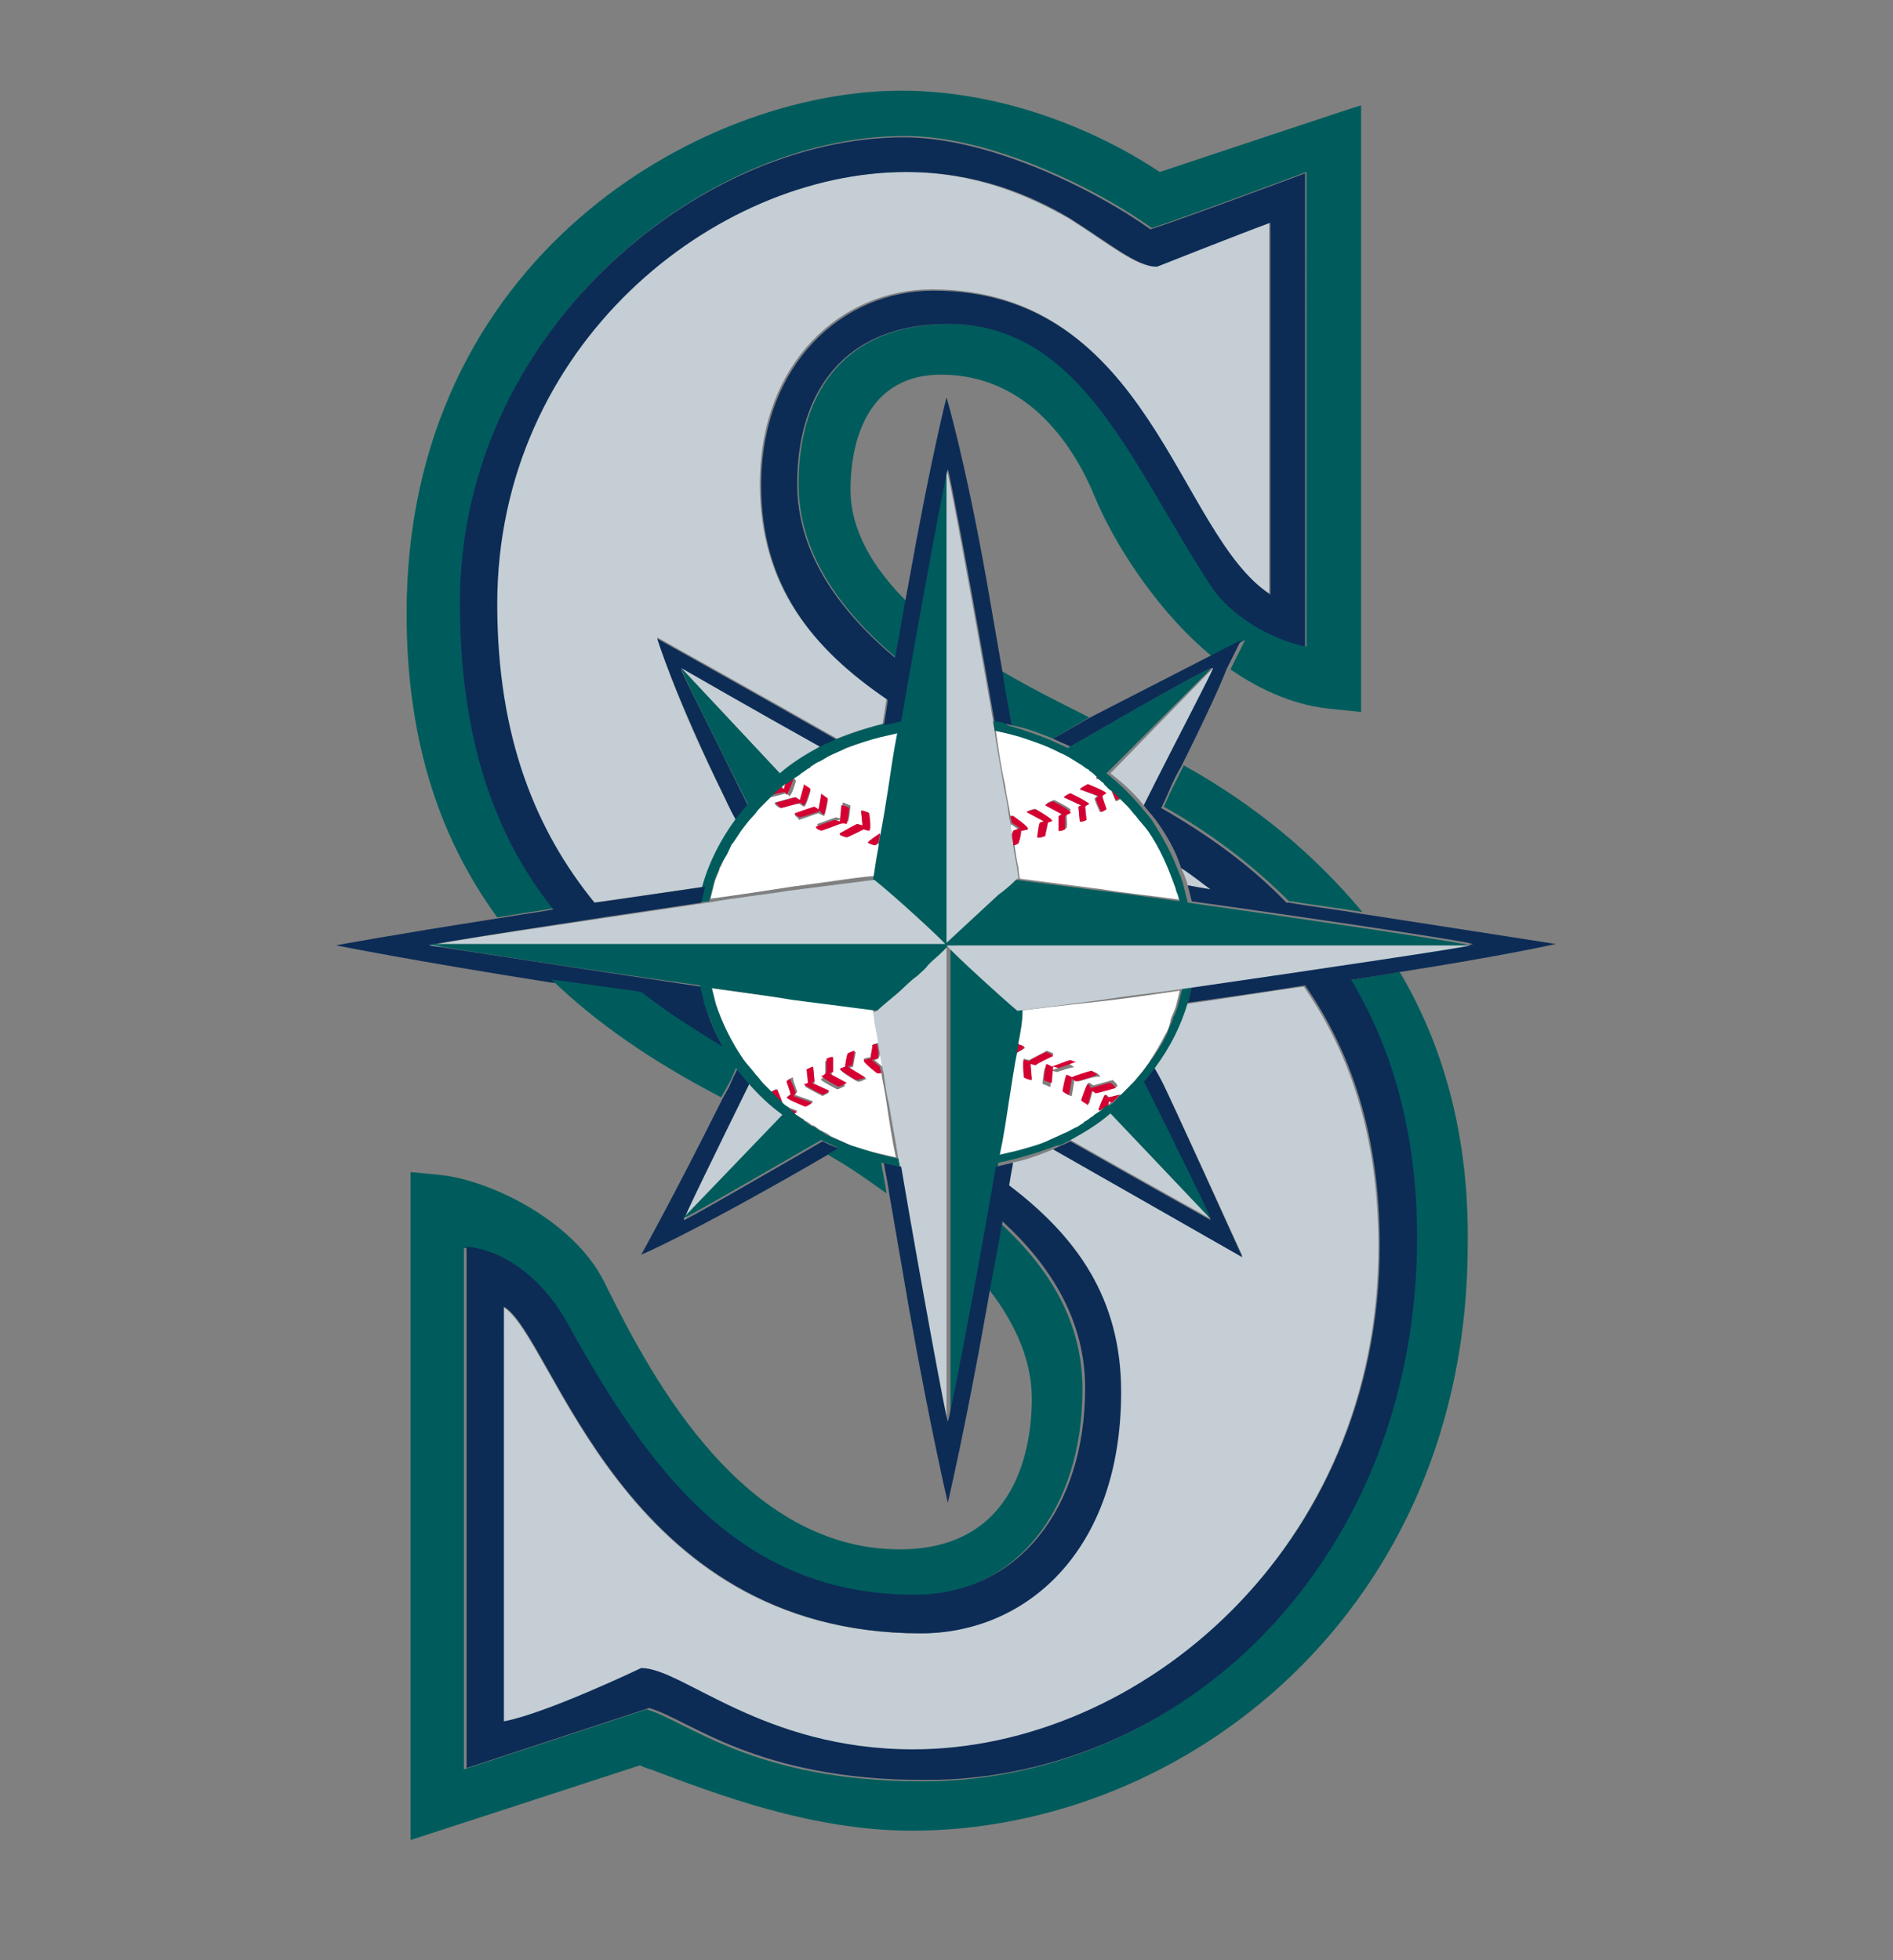 <?xml version="1.0" encoding="utf-8"?>
<!-- Generator: Adobe Illustrator 23.0.2, SVG Export Plug-In . SVG Version: 6.00 Build 0)  -->
<svg version="1.1" id="Layer_1" xmlns="http://www.w3.org/2000/svg" xmlns:xlink="http://www.w3.org/1999/xlink" x="0px" y="0px"
	 viewBox="0 0 142 147" style="enable-background:new 0 0 142 147;" xml:space="preserve">
<rect x="0" y="0" width="142" height="147" fill="#808080" stroke="none"/>
<style type="text/css">
	.st0{fill:#005C5C;}
	.st1{fill:#C4CED4;}
	.st2{fill:#FFFFFF;}
	.st3{fill:#D50032;}
	.st4{fill:#0C2C56;}
</style>
<title>Seattle Mariners Cap Logo on Light</title>
<path class="st0" d="M75.9,54.4C77,54.6,78,55,79,55.4l2.7-1.6c-2.2-1.1-4.4-2.2-6.6-3.5L75.9,54.4L75.9,54.4z M63.7,85.8L63.7,85.8
	L63.7,85.8L63.7,85.8z M62.3,85.2L62.3,85.2C62.3,85.2,62.3,85.2,62.3,85.2L62.3,85.2z"/>
<path class="st0" d="M105,72.9c-1.2,0.2-2.4,0.4-3.7,0.6l-0.2,0c3.1,5.1,5,11.5,5,19.4c0,23.8-17.1,40.7-36.9,40.7
	c-12.7,0-17.6-4.5-20.7-5.4l-13.7,4.5V93.6c3.3,0.3,6.1,3,7.6,5.8c6.1,11,13,20.3,26,20.3c7.7,0,12.8-6.4,12.8-15.5
	c0-5.1-2.5-9.1-6.2-12.5c0,0.2-0.1,0.4-0.1,0.6c-0.3,1.6-0.6,3.2-0.8,4.3c2.2,2.8,3.3,5.6,3.3,8.3c0,3.4-1,11.3-9.9,11.3
	c-12.3,0-19.2-14.1-22.2-20.1c-2.3-4.6-8.7-7.7-12.5-8l-2-0.2V138c0,0,16-5.2,17.2-5.6c0.4,0.2,0.8,0.3,0.8,0.3
	c4.8,1.8,12,4.6,19.6,4.6c20.5,0,41.7-16.5,41.7-44C110.2,85.7,108.5,78.8,105,72.9L105,72.9z M88.8,57.4c-0.3,0.6-0.6,1.2-0.9,1.8
	c0,0-0.2,0.4-0.5,1.1c0,0.1-0.1,0.1-0.1,0.2c3.4,1.9,6.6,4.3,9.4,7.1c0.1,0,0.1,0,0.2,0c1.7,0.3,3.5,0.5,5.3,0.8
	C98.6,64.1,94.2,60.4,88.8,57.4L88.8,57.4z M87,12.9c-4.5-3-11.6-6.1-19.4-6.1C52.6,6.8,30.5,19.3,30.5,46c0,9,2.2,16.5,6.8,22.8
	c1.2-0.2,2.5-0.4,3.8-0.6l0.5-0.1c-4.3-5.4-7-12.6-7-23c0-20,17.7-34.9,33.3-34.9c6.4,0,14.3,3.9,18.5,6.9
	c2.5-0.8,11.6-4.2,11.6-4.2v35.6c-2.7-0.6-5.7-2.4-7.1-4.6c-6-9.2-9.7-19.6-19.7-19.6c-7.7,0-11.3,5-11.3,12c0,4.9,2.8,9.2,7.3,13
	c0-0.1,0-0.2,0.1-0.3c0.3-1.5,0.5-2.9,0.7-3.9c-2.5-2.5-4.2-5.3-4.2-8.4c0-2.6,0.7-8.6,6.8-8.6c6.7,0,10.1,5.7,11.5,9.1
	c1.3,3.2,4.5,8.5,8.9,12.1l2.4-1.3l-1.1,2.2c0,0,0,0,0,0c2.3,1.6,5,2.8,7.9,3l1.9,0.2V7.9C102,7.9,88.5,12.4,87,12.9L87,12.9z"/>
<path class="st1" d="M62.2,56.4L62.2,56.4L62.2,56.4 M78.3,85.8L78.3,85.8L78.3,85.8 M84,104.4c0,12-7.3,18.1-15,18.1
	c-22.5,0-27.5-22.4-31.3-24.5v31.2c3.2-0.6,10.3-4,10.3-4c3.1,0,9.1,6.1,20.4,6.1c17,0,35-15.1,35-37.8c0-8.4-2.2-14.6-5.6-19.5
	c-2.4,0.3-5.9,0.9-8.8,1.3c-0.5,1.7-1.3,3.3-2.4,4.8c0.3,0.6,0.5,0.9,0.5,0.9c0.5,0.9,6.1,13.2,6.1,13.2S83.9,89,79,86.2
	c-1,0.4-2,0.8-3.1,1c-0.1,0.5-0.2,1.1-0.3,1.7C80.6,92.7,84,97.3,84,104.4L84,104.4z M85.5,80.5L85.5,80.5 M52.8,75.2
	c0,0-0.1,0-0.2,0c0.1,0,0.1,0.1,0.2,0.1C52.8,75.3,52.8,75.3,52.8,75.2L52.8,75.2z M54.4,59.9c-3.9-7.8-5.1-12.1-5.1-12.1
	s8.6,4.8,13.5,7.6c1.1-0.5,2.2-0.8,3.4-1.1c0.1-0.6,0.2-1.2,0.3-1.9c-5.6-3.8-9.5-8.5-9.5-16.1c0-9.1,6.1-14.6,12.9-14.6
	c16.3,0,18.2,18.2,25.3,22.8V16.7c-2.7,1-8.5,3.3-8.5,3.3c-1.5,0-3.5-1.7-6.5-3.6c-3-1.7-7-3.5-12.3-3.5
	c-14.4,0-30.7,13.1-30.7,32.4c0,10,2.9,17,7.3,22.4c2.2-0.3,5.5-0.8,8.3-1.2c0.5-1.8,1.4-3.5,2.5-5C54.8,60.6,54.4,59.9,54.4,59.9
	L54.4,59.9z M76,86.5L76,86.5L76,86.5 M89.1,66.4c0.6,0.1,1.1,0.2,1.7,0.3c-0.7-0.6-1.5-1.1-2.2-1.6C88.8,65.5,89,66,89.1,66.4
	L89.1,66.4z M53.5,66.4L53.5,66.4L53.5,66.4"/>
<path class="st1" d="M59,58.5c-0.3,0.2-0.5,0.4-0.7,0.6C58.5,58.9,58.7,58.7,59,58.5C59,58.4,59,58.5,59,58.5z"/>
<path class="st2" d="M66,63.2c-0.2,0.1-0.3,0.2-0.3,0.2c0,0-0.4-0.1-0.5-0.2h0h0c0,0,0,0,0-0.1c0,0,0.6-0.4,1-0.6
	c0.2-1,0.4-2.2,0.6-3.5c0.2-1.3,0.5-2.8,0.7-4.3c-0.5,0.1-0.9,0.2-1.3,0.3c-0.9,0.2-1.7,0.5-2.5,0.8c-0.5,0.2-0.9,0.4-1.3,0.6h0
	c-0.2,0.1-0.5,0.3-0.7,0.4l0,0c-0.2,0.1-0.4,0.3-0.7,0.4c0,0-0.1,0-0.1,0.1c-0.2,0.1-0.4,0.3-0.6,0.4c0,0-0.1,0.1-0.1,0.1
	c-0.2,0.2-0.4,0.3-0.7,0.5c0.1,0.1,0.2,0.2,0.2,0.3c0,0-0.3,1.1-0.5,1.1c0,0-0.1-0.1-0.2-0.2c-0.1,0-1,0.3-1.3,0.3
	c-0.2,0.2-0.4,0.4-0.6,0.6c0,0,0,0,0,0c-0.2,0.2-0.4,0.4-0.5,0.6c-0.3,0.4-0.6,0.7-0.9,1.1c-0.2,0.3-0.4,0.6-0.6,0.9
	c0,0-0.1,0.1-0.1,0.1c-0.2,0.3-0.4,0.6-0.5,1c0,0,0,0,0,0c-0.2,0.3-0.3,0.7-0.5,1c0,0,0,0,0,0c-0.1,0.4-0.3,0.7-0.4,1.1v0
	c-0.1,0.4-0.2,0.8-0.3,1.2c2.2-0.3,4.2-0.6,6.1-0.9c3.1-0.4,5.5-0.8,6.3-0.8c0-0.1,0-0.2,0-0.4C65.7,65,65.8,64.2,66,63.2L66,63.2z
	 M58.5,60.6c0,0-0.4-0.2-0.4-0.4c0,0,1.4-0.4,1.5-0.4L60,60l0.3-1l0-0.1l0.1,0.1c0,0,0.4,0.2,0.4,0.3c0,0-0.3,1.2-0.5,1.2
	c0,0-0.2-0.1-0.3-0.2C59.9,60.2,58.6,60.6,58.5,60.6L58.5,60.6z M59.6,61.1c0,0,1.4-0.5,1.5-0.5l0.3,0.2l0.2-1.1l0-0.1l0.1,0.1
	c0,0,0.4,0.2,0.4,0.3c0,0-0.2,1.2-0.3,1.2c0,0-0.2-0.1-0.4-0.2c-0.1,0-1.4,0.5-1.5,0.5C60,61.4,59.6,61.2,59.6,61.1L59.6,61.1z
	 M61.3,61.8c0,0,1.4-0.5,1.4-0.5l0.4,0.1l0.1-1.1l0-0.1l0.1,0c0,0,0.4,0.2,0.5,0.2c0,0-0.1,1.2-0.2,1.2c0,0-0.2-0.1-0.4-0.2
	c0,0-1.4,0.5-1.4,0.5C61.7,62.1,61.3,62,61.3,61.8L61.3,61.8z M63.5,62.8c0,0-0.3-0.1-0.5-0.2h0c0,0,0,0,0-0.1c0,0,1.2-0.6,1.3-0.7
	l0.4,0.1l-0.1-1l0-0.1l0.1,0c0,0,0.5,0.1,0.5,0.2c0,0,0.1,1.2,0,1.2c0,0-0.3-0.1-0.4-0.1C64.8,62.2,63.6,62.8,63.5,62.8L63.5,62.8z"
	/>
<path class="st2" d="M58.8,59.2l0.2-0.8c-0.3,0.2-0.5,0.4-0.8,0.7c0.2-0.1,0.3-0.1,0.4-0.1L58.8,59.2L58.8,59.2z M53.2,74.1
	c0.1,0.4,0.2,0.8,0.3,1.2c0.5,1.5,1.2,2.9,2.1,4.2c0.3,0.4,0.6,0.8,0.9,1.1c0.2,0.2,0.4,0.5,0.6,0.7c0,0,0,0.1,0.1,0.1
	c0.2,0.2,0.5,0.5,0.7,0.7c0-0.1-0.1-0.2-0.1-0.2c0,0,0.3-0.2,0.4-0.2c0,0,0.4,0.9,0.4,1l0,0c0.1,0.1,0.3,0.2,0.4,0.3l0.8,0.3
	l-0.1,0.1c0,0,0,0-0.1,0.1c0.2,0.2,0.4,0.3,0.6,0.4c0,0,0.1,0,0.1,0.1c0.2,0.1,0.4,0.2,0.6,0.4l0.1,0c0.2,0.1,0.4,0.3,0.6,0.4
	c0,0,0,0,0,0c0.2,0.1,0.5,0.2,0.7,0.4c0,0,0,0,0,0c0.4,0.2,0.9,0.4,1.3,0.6l0,0c0.7,0.3,1.5,0.5,2.3,0.7c0.4,0.1,0.9,0.2,1.3,0.3
	c-0.3-1.4-0.5-2.8-0.7-4.1c-0.1-0.8-0.3-1.6-0.4-2.3c-0.1,0-0.2,0-0.3,0c0,0-0.8-0.6-1-0.9l0,0l0,0c0,0,0-0.1,0-0.1
	c0,0,0.3-0.1,0.5-0.1c0-0.2,0.2-1,0.2-1c0,0,0.2,0,0.4-0.1c-0.1-0.7-0.2-1.3-0.3-1.7l0,0c0,0,0,0,0,0c0-0.3-0.1-0.6-0.1-0.8
	c-0.8-0.1-3.1-0.4-6.2-0.8C57.5,74.7,55.4,74.4,53.2,74.1L53.2,74.1z M59.8,81.9l-0.2,0.2l1.4,0.5l-0.1,0.1c0,0-0.3,0.2-0.4,0.2
	c0,0-1.1-0.4-1.3-0.6h0c0,0-0.1,0-0.1-0.1c0,0,0.2-0.1,0.3-0.2c-0.1-0.2-0.4-0.9-0.3-1c0,0,0.3-0.2,0.4-0.2
	C59.4,80.9,59.8,81.8,59.8,81.9L59.8,81.9z M63.4,80c0-0.2,0.2-1,0.2-1c0,0,0.4-0.2,0.6-0.1c0,0-0.2,1-0.2,1.1l-0.3,0.1l1.3,0.8
	l-0.2,0.1c0,0-0.4,0.2-0.5,0.1c0,0-0.9-0.5-1.2-0.8l0,0h0c0,0,0-0.1,0-0.1C63,80.1,63.2,80.1,63.4,80L63.4,80z M61.9,79.6
	c0,0,0.4-0.2,0.5-0.1c0,0,0,1,0,1.1l-0.3,0.1l1.3,0.7l-0.1,0.1c0,0-0.4,0.2-0.5,0.2c0,0-1-0.5-1.2-0.7l0,0l0,0c0,0,0-0.1,0-0.1
	c0,0,0.2-0.1,0.3-0.1C61.9,80.4,61.9,79.7,61.9,79.6L61.9,79.6z M61,80.1c0,0,0.1,1,0.1,1.1l-0.2,0.1l1.3,0.6L62.1,82
	c0,0-0.4,0.2-0.4,0.2c0,0-1-0.5-1.3-0.7l0,0h0c0,0,0,0,0-0.1c0,0,0.2-0.1,0.3-0.1c0-0.2-0.1-0.9-0.1-1C60.5,80.2,60.9,80,61,80.1
	L61,80.1z"/>
<path class="st2" d="M65.6,79.5l0.6,0.5L66,79c0,0.2-0.1,0.4-0.1,0.4L65.6,79.5L65.6,79.5z M76.5,75.8c0,0.1,0,0.3-0.1,0.4
	c-0.1,0.5-0.2,1.3-0.3,2.2c0.1-0.1,0.2-0.1,0.2-0.1c0,0,0.4,0.1,0.5,0.2l0,0c0,0,0,0,0.1,0.1c0,0-0.5,0.3-0.9,0.5
	c-0.2,1-0.4,2.3-0.6,3.6c-0.2,1.3-0.5,2.6-0.7,4.1h0c0.5-0.1,0.9-0.2,1.3-0.3h0c0.8-0.2,1.5-0.5,2.2-0.7h0c0.5-0.2,0.9-0.4,1.4-0.6
	c0.3-0.1,0.5-0.3,0.8-0.4c0,0,0,0,0,0c0.2-0.1,0.4-0.3,0.7-0.4l0.1-0.1c0.2-0.1,0.4-0.3,0.6-0.4c0,0,0.1-0.1,0.1-0.1
	c0.2-0.2,0.4-0.3,0.7-0.5c0,0-0.1-0.1-0.1-0.1c0,0,0.3-1.1,0.5-1.1c0,0,0.1,0.1,0.2,0.2c0.1,0,0.6-0.2,0.9-0.2
	c0.2-0.2,0.5-0.5,0.7-0.7c0,0,0-0.1,0.1-0.1c0.2-0.2,0.4-0.5,0.6-0.7h0c0.3-0.4,0.6-0.7,0.8-1.1c0.4-0.6,0.8-1.3,1.1-1.9
	c0,0,0,0,0,0c0.2-0.3,0.3-0.6,0.4-1c0,0,0-0.1,0-0.1c0.1-0.3,0.3-0.7,0.4-1c0.1-0.4,0.2-0.8,0.3-1.2c-2.1,0.3-4.1,0.6-5.9,0.8
	C79.7,75.4,77.3,75.7,76.5,75.8L76.5,75.8z M77.4,80.9l-0.1,0c0,0-0.5-0.1-0.5-0.2c0,0-0.1-1.2,0-1.3c0,0,0.3,0.1,0.4,0.1
	c0,0,1.2-0.6,1.3-0.7c0,0,0.3,0.1,0.5,0.2h0h0c0,0,0,0,0,0.1c0,0-1.2,0.6-1.3,0.7l-0.4-0.1L77.4,80.9L77.4,80.9z M79.3,80.4
	l-0.4-0.1l-0.1,1.2l-0.1,0c0,0-0.4-0.2-0.5-0.2c0,0,0.1-1.2,0.2-1.2c0,0,0.2,0.1,0.4,0.2c0,0,1.4-0.5,1.4-0.5c0,0,0.4,0.2,0.4,0.3
	C80.7,79.9,79.3,80.4,79.3,80.4L79.3,80.4z M80.9,81.1L80.6,81l-0.2,1.2l-0.1,0c0,0-0.4-0.2-0.4-0.3c0,0,0.2-1.2,0.3-1.2
	c0,0,0.2,0.1,0.4,0.2c0.1,0,1.4-0.5,1.5-0.5c0,0,0.3,0.1,0.4,0.3h0h0c0,0,0,0.1,0,0.1C82.4,80.6,81,81.1,80.9,81.1L80.9,81.1z
	 M83.8,81.5c0,0-1.5,0.4-1.5,0.4L82,81.7l-0.3,1.1l-0.1-0.1c0,0-0.4-0.2-0.4-0.3c0,0,0.3-1.2,0.5-1.2c0,0,0.2,0.1,0.3,0.2
	c0.1,0,1.4-0.4,1.5-0.4C83.5,81.1,83.9,81.3,83.8,81.5L83.8,81.5z"/>
<path class="st2" d="M83.1,82.9c0.1-0.1,0.2-0.2,0.3-0.3l-0.2-0.1L83.1,82.9z M75.4,58.9c0.1,0.8,0.3,1.6,0.4,2.3c0.1,0,0.2,0,0.2,0
	c0,0,0.8,0.6,1.1,0.9l0,0l0,0c0,0,0,0.1,0,0.1c0,0-0.3,0.1-0.5,0.1c0,0.2-0.2,1-0.2,1c0,0-0.2,0-0.3,0.1c0.1,0.7,0.2,1.3,0.3,1.7
	c0,0.4,0.1,0.7,0.1,0.8c0.8,0.1,3.1,0.4,6.2,0.8c1.8,0.3,3.9,0.5,6,0.8c0-0.2-0.1-0.4-0.2-0.6c0-0.2-0.1-0.4-0.2-0.6
	c-0.5-1.5-1.1-2.9-2-4.1c-0.3-0.4-0.6-0.8-0.9-1.1c-0.2-0.3-0.4-0.5-0.6-0.7c0,0-0.1-0.1-0.1-0.1c-0.2-0.3-0.5-0.5-0.7-0.7
	c0,0.1,0.1,0.2,0.1,0.3c0,0-0.3,0.2-0.4,0.2c0,0-0.4-0.9-0.4-1l0.1-0.1l-0.3-0.3l-0.9-0.3l0.1-0.1c0,0,0.1-0.1,0.1-0.1
	c-0.2-0.2-0.4-0.3-0.6-0.4c0,0-0.1,0-0.1-0.1c-0.2-0.1-0.4-0.3-0.6-0.4c0,0,0,0,0,0c-0.4-0.3-0.9-0.5-1.4-0.8
	c-0.4-0.2-0.9-0.4-1.3-0.6c-0.8-0.3-1.6-0.6-2.4-0.8c-0.4-0.1-0.9-0.2-1.3-0.3C74.9,56.2,75.1,57.6,75.4,58.9L75.4,58.9z M78.6,61.7
	c0,0.1-0.2,1-0.2,1c0,0-0.5,0.2-0.6,0.1c0,0,0.2-1,0.2-1.1l0.3-0.1l-1.3-0.7l0.2-0.1c0,0,0.4-0.2,0.5-0.1c0,0,0.9,0.5,1.2,0.8l0,0
	l0,0c0,0,0,0.1,0,0.1C79,61.6,78.8,61.6,78.6,61.7L78.6,61.7z M80,62.1c0,0-0.4,0.2-0.5,0.1c0,0,0-1,0-1.1l0.3-0.1l-1.3-0.7l0.1-0.1
	c0,0,0.4-0.2,0.5-0.2c0,0,1,0.5,1.2,0.7l0,0l0,0c0,0,0,0.1,0,0.1c0,0-0.2,0.1-0.3,0.1C80,61.3,80.1,62,80,62.1L80,62.1z M81.5,61.5
	c0,0-0.4,0.2-0.5,0.1c0,0-0.1-1-0.1-1.1l0.2-0.1l-1.3-0.6l0.1-0.1c0,0,0.4-0.2,0.4-0.2c0,0,1,0.5,1.3,0.7h0l0,0c0,0,0.1,0,0.1,0.1
	c0,0-0.2,0.1-0.3,0.1C81.4,60.6,81.5,61.4,81.5,61.5L81.5,61.5z M82.8,59.4L82.8,59.4C82.9,59.4,82.9,59.4,82.8,59.4
	c0.1,0-0.1,0.2-0.2,0.3c0.1,0.2,0.4,0.9,0.3,1c0,0-0.3,0.2-0.4,0.2c0,0-0.4-0.9-0.4-1l0.2-0.2L81,59.2l0.1-0.1c0,0,0.3-0.2,0.4-0.2
	C81.5,58.8,82.6,59.2,82.8,59.4z"/>
<path class="st2" d="M76.4,62.2l-0.6-0.4c0,0.3,0.1,0.6,0.1,0.8c0-0.1,0.1-0.3,0.1-0.3C76,62.3,76.4,62.2,76.4,62.2z"/>
<path class="st3" d="M82.9,82.1c-0.1,0-0.5,1.1-0.5,1.1c0,0,0,0.1,0.1,0.1c0,0,0.1-0.1,0.1-0.1c0.1,0,0.1-0.1,0.2-0.1c0,0,0,0,0.1,0
	c0.1-0.1,0.1-0.1,0.2-0.1l0.1-0.4l0.2,0.1c0.1-0.1,0.1-0.1,0.2-0.2c0.1-0.1,0.2-0.1,0.2-0.2c0.1-0.1,0.2-0.2,0.2-0.2
	c-0.4,0.1-0.8,0.2-0.9,0.2C83,82.2,82.9,82.1,82.9,82.1L82.9,82.1z"/>
<path class="st3" d="M81.6,81.3c-0.1,0-0.5,1.2-0.5,1.2c0,0.1,0.4,0.3,0.4,0.3l0.1,0.1l0.3-1.1l0.3,0.2c0.1,0,1.5-0.4,1.5-0.4
	c0-0.1-0.4-0.4-0.4-0.4c-0.1,0-1.4,0.4-1.5,0.4C81.8,81.4,81.6,81.3,81.6,81.3L81.6,81.3z M82.3,80.6L82.3,80.6L82.3,80.6
	c-0.1-0.1-0.4-0.3-0.4-0.3c-0.1,0-1.4,0.4-1.5,0.5c-0.1-0.1-0.4-0.2-0.4-0.2c-0.1,0.1-0.3,1.2-0.3,1.2c0,0.1,0.4,0.3,0.4,0.3l0.1,0
	l0.2-1.2l0.3,0.2C81,81.1,82.4,80.6,82.3,80.6C82.4,80.6,82.4,80.6,82.3,80.6L82.3,80.6z M80.3,79.5c-0.1,0-1.4,0.5-1.4,0.5
	c-0.1-0.1-0.4-0.2-0.4-0.2c-0.1,0.1-0.2,1.2-0.2,1.2c0.1,0.1,0.5,0.2,0.5,0.2l0.1,0l0.1-1.2l0.4,0.1c0.1,0,1.4-0.5,1.4-0.5
	C80.7,79.7,80.3,79.5,80.3,79.5z M79,79.2C79,79.1,78.9,79.1,79,79.2L79,79.2L79,79.2c-0.2-0.2-0.5-0.3-0.5-0.3
	c-0.1,0-1.3,0.6-1.3,0.7c-0.1-0.1-0.4-0.1-0.4-0.1c-0.1,0.1,0,1.3,0,1.3c0.1,0.1,0.5,0.2,0.5,0.2l0.1,0l-0.1-1.2l0.4,0.1
	C77.7,79.8,79,79.2,79,79.2L79,79.2z M76.8,78.5L76.8,78.5c-0.1-0.1-0.5-0.2-0.5-0.2c0,0-0.1,0.1-0.2,0.1c0,0.2-0.1,0.4-0.1,0.7
	C76.4,78.9,76.9,78.6,76.8,78.5C76.9,78.6,76.9,78.6,76.8,78.5z M65.3,79.4c-0.2,0-0.5,0.1-0.5,0.1c0,0,0,0,0,0.1l0,0l0,0
	c0.2,0.3,1,0.9,1,0.9c0,0,0.2,0,0.3,0c0-0.2-0.1-0.3-0.1-0.5l-0.6-0.5l0.4-0.1c0,0,0.1-0.2,0.1-0.4c0-0.2-0.1-0.5-0.1-0.7
	c-0.2,0-0.4,0.1-0.4,0.1C65.5,78.5,65.3,79.2,65.3,79.4L65.3,79.4z M63,80.2L63,80.2c0.3,0.3,1.2,0.8,1.2,0.8c0.1,0,0.5-0.1,0.5-0.1
	l0.2-0.1l-1.3-0.8l0.3-0.1c0.1-0.1,0.2-1.1,0.2-1.1C64,78.8,63.6,79,63.6,79c-0.1,0.1-0.2,0.9-0.2,1C63.2,80.1,63,80.1,63,80.2
	C63,80.2,63,80.2,63,80.2L63,80.2L63,80.2z M61.6,80.7C61.6,80.8,61.6,80.8,61.6,80.7L61.6,80.7L61.6,80.7c0.3,0.3,1.3,0.8,1.3,0.8
	c0.1,0,0.5-0.2,0.5-0.2l0.1-0.1l-1.3-0.7l0.3-0.1c0-0.1,0-1.1,0-1.1c-0.1-0.1-0.5,0.1-0.5,0.1c0,0.1,0,0.9,0,1
	C61.8,80.7,61.6,80.7,61.6,80.7L61.6,80.7z M60.5,80.2c0,0.1,0.1,0.8,0.1,1c-0.1,0.1-0.3,0.1-0.3,0.1c0,0,0,0,0.1,0.1h0l0,0
	c0.3,0.2,1.3,0.7,1.3,0.7c0.1,0,0.4-0.2,0.4-0.2l0.1-0.1l-1.3-0.6l0.2-0.1c0-0.1-0.1-1.1-0.1-1.1C60.9,80,60.5,80.2,60.5,80.2
	L60.5,80.2z M59,81.1c0,0.1,0.3,0.8,0.3,1c-0.1,0.1-0.3,0.2-0.3,0.2c0,0,0,0,0.1,0.1h0c0.3,0.2,1.3,0.6,1.3,0.6
	c0.1,0,0.4-0.2,0.4-0.2l0.1-0.1l-1.4-0.5l0.2-0.2c0-0.1-0.4-1-0.4-1C59.3,80.8,59,81.1,59,81.1L59,81.1z M58.3,81.7
	c-0.1,0-0.4,0.2-0.4,0.2c0,0,0,0.1,0.1,0.2c0.1,0.1,0.2,0.2,0.3,0.3c0.1,0.1,0.2,0.2,0.3,0.3c0,0,0.1,0.1,0.1,0.1l0,0
	C58.7,82.6,58.3,81.7,58.3,81.7z M59.8,83.4L59,83.1c0.1,0.1,0.1,0.1,0.2,0.2c0.1,0.1,0.1,0.1,0.2,0.2l0,0c0,0,0.1,0.1,0.1,0.1
	c0.1,0,0.1-0.1,0.1-0.1L59.8,83.4L59.8,83.4z M59,59.6c0.1,0,0.5-1.1,0.5-1.1c0-0.1-0.2-0.2-0.2-0.3c-0.1,0.1-0.2,0.1-0.3,0.2
	l-0.2,0.8L58.6,59c0,0-0.2,0-0.4,0.1c-0.1,0.1-0.1,0.1-0.2,0.2c-0.1,0.1-0.2,0.1-0.2,0.2c-0.1,0.1-0.1,0.1-0.2,0.2
	c0.3-0.1,1.2-0.3,1.3-0.3C58.9,59.5,59,59.6,59,59.6z"/>
<path class="st3" d="M60.3,60.4c0.1,0,0.5-1.2,0.5-1.2c0-0.1-0.4-0.3-0.4-0.3l-0.1-0.1l0,0.1L60,60l-0.3-0.2c-0.1,0-1.5,0.4-1.5,0.4
	c0,0.1,0.4,0.4,0.4,0.4c0.1,0,1.4-0.4,1.5-0.4C60.1,60.3,60.3,60.4,60.3,60.4L60.3,60.4z M61.8,61.1c0.1-0.1,0.3-1.2,0.3-1.2
	c-0.1-0.1-0.4-0.3-0.4-0.3l-0.1-0.1l0,0.1l-0.2,1.1l-0.3-0.2c-0.1,0-1.5,0.5-1.5,0.5c0,0.1,0.4,0.3,0.4,0.3c0.1,0,1.4-0.4,1.5-0.5
	C61.6,61,61.8,61.1,61.8,61.1L61.8,61.1z M63.5,61.8c0.1-0.1,0.2-1.2,0.2-1.2c-0.1-0.1-0.5-0.2-0.5-0.2l-0.1,0l0,0.1l-0.1,1.1
	l-0.4-0.1c-0.1,0-1.4,0.5-1.4,0.5c0,0.2,0.4,0.3,0.4,0.3c0.1,0,1.4-0.5,1.4-0.5C63.3,61.7,63.5,61.8,63.5,61.8L63.5,61.8z M65.2,61
	c-0.1-0.1-0.5-0.2-0.5-0.2l-0.1,0l0,0.1l0.1,1l-0.4-0.1c-0.1,0-1.3,0.7-1.3,0.7c0,0,0,0.1,0,0.1h0c0.1,0.1,0.5,0.2,0.5,0.2
	c0.1,0,1.3-0.6,1.3-0.6c0.2,0.1,0.4,0.1,0.4,0.1C65.4,62.2,65.2,61,65.2,61L65.2,61z M65.1,63.2L65.1,63.2L65.1,63.2
	c0.1,0.1,0.5,0.2,0.5,0.2c0,0,0.2-0.1,0.3-0.2c0-0.2,0.1-0.4,0.1-0.7C65.7,62.7,65.1,63.1,65.1,63.2C65.1,63.1,65.1,63.1,65.1,63.2
	L65.1,63.2z M76.6,62.3c0.2,0,0.5-0.1,0.5-0.1c0,0,0,0,0-0.1l0,0l0,0c-0.2-0.3-1.1-0.9-1.1-0.9c0,0-0.1,0-0.2,0
	c0,0.2,0.1,0.3,0.1,0.5l0.6,0.4L76,62.3c0,0,0,0.1-0.1,0.3c0,0.3,0.1,0.5,0.1,0.8c0.2,0,0.3-0.1,0.3-0.1
	C76.5,63.2,76.6,62.5,76.6,62.3L76.6,62.3z M78.9,61.5L78.9,61.5c-0.3-0.3-1.2-0.8-1.2-0.8c-0.1,0-0.5,0.1-0.5,0.1l-0.2,0.1l1.3,0.7
	L78,61.7c-0.1,0.1-0.2,1.1-0.2,1.1c0.1,0.1,0.6-0.1,0.6-0.1c0-0.1,0.2-0.9,0.2-1C78.8,61.6,79,61.6,78.9,61.5
	C79,61.5,79,61.5,78.9,61.5L78.9,61.5L78.9,61.5z M80.3,60.9L80.3,60.9L80.3,60.9c-0.3-0.3-1.3-0.8-1.3-0.8c-0.1,0-0.5,0.2-0.5,0.2
	l-0.1,0.1l1.3,0.7l-0.3,0.1c0,0.1,0,1.1,0,1.1c0.1,0.1,0.5-0.1,0.5-0.1c0-0.1,0-0.8,0-1C80.2,61,80.4,61,80.3,60.9
	C80.4,60.9,80.4,60.9,80.3,60.9L80.3,60.9z M81.7,60.3C81.7,60.3,81.7,60.2,81.7,60.3L81.7,60.3L81.7,60.3c-0.3-0.3-1.4-0.8-1.4-0.8
	c-0.1,0-0.4,0.2-0.4,0.2l-0.1,0.1l1.3,0.6l-0.2,0.1c0,0.1,0.1,1.1,0.1,1.1c0.1,0.1,0.5-0.1,0.5-0.1c0-0.1-0.1-0.8-0.1-1
	C81.5,60.4,81.7,60.3,81.7,60.3L81.7,60.3z M81.1,59.1L81,59.2l1.4,0.5l-0.2,0.2c0,0.1,0.4,1,0.4,1c0.1,0,0.4-0.2,0.4-0.2
	c0-0.1-0.3-0.8-0.3-1c0.1-0.1,0.3-0.2,0.3-0.2s0,0-0.1-0.1h0c-0.3-0.2-1.3-0.6-1.3-0.6C81.4,58.9,81.1,59.1,81.1,59.1z M83.7,60
	c0.1,0,0.4-0.2,0.4-0.2c0,0,0-0.1-0.1-0.3l-0.3-0.3c-0.1-0.1-0.2-0.2-0.3-0.2c0,0-0.1-0.1-0.1-0.1L83.3,59
	C83.3,59.1,83.7,60,83.7,60L83.7,60z M82.2,58.3l0.9,0.3c-0.1-0.1-0.2-0.1-0.2-0.2c0,0-0.1-0.1-0.1-0.1c-0.1,0-0.1-0.1-0.1-0.1
	c0,0-0.1-0.1-0.1-0.1c-0.1,0.1-0.1,0.1-0.1,0.1L82.2,58.3L82.2,58.3z"/>
<path class="st4" d="M65.7,76.6C65.7,76.6,65.7,76.6,65.7,76.6C65.7,76.6,65.6,76.6,65.7,76.6L65.7,76.6L65.7,76.6z M54.4,59.9
	c0,0,0.3,0.7,0.8,1.6c0.3-0.4,0.6-0.7,0.9-1.1c-2.5-5.1-5.1-10.2-5-10.2c0,0,5.2,3,10.4,5.9c0.4-0.2,0.8-0.4,1.3-0.6
	c-4.9-2.8-13.5-7.6-13.5-7.6S50.6,52.1,54.4,59.9z M90.8,91.5c0,0-5.2-2.9-10.5-5.9c-0.4,0.2-0.9,0.4-1.3,0.6
	c4.9,2.8,14.2,8.1,14.2,8.1S87.6,81.9,87.1,81c0,0-0.2-0.4-0.5-0.9c-0.3,0.4-0.6,0.8-0.9,1.1C88.4,86.4,90.9,91.4,90.8,91.5
	L90.8,91.5z"/>
<path class="st1" d="M58.5,58c0.9-0.7,1.9-1.4,3-2c-5.2-2.9-10.4-5.9-10.4-5.9L58.5,58L58.5,58z M83.3,58c0.9,0.7,1.8,1.5,2.5,2.4
	c2.5-5,5.2-10.1,5.2-10.3L83.3,58L83.3,58z M58.8,83.7c-0.9-0.7-1.8-1.5-2.6-2.4c-2.5,5.1-5,10.1-4.9,10.2L58.8,83.7L58.8,83.7z
	 M83.3,83.5c-0.9,0.7-2,1.4-3,2c5.3,3,10.5,5.9,10.5,5.9L83.3,83.5z"/>
<path class="st2" d="M76.3,65.9c-0.1,0.1-0.6,0.6-1.3,1.1c-1.5,1.4-3.9,3.6-4.1,3.8c-0.1,0.2-0.6,0.6-1.3,1.3
	c0.7-0.6,1.2-1.1,1.3-1.3c0.2-0.2,2.6-2.4,4.1-3.8C75.7,66.5,76.2,66,76.3,65.9L76.3,65.9z"/>
<path class="st2" d="M71,70.9C71,70.9,71,70.9,71,70.9C71,70.9,71,70.9,71,70.9C71,70.9,71,70.9,71,70.9z"/>
<path class="st1" d="M76.3,65.9c0,0,0.1,0,0.1,0c0-0.2-0.1-0.5-0.1-0.8c-0.1-0.5-0.2-1-0.3-1.7c0-0.3-0.1-0.5-0.1-0.8
	c0-0.3-0.1-0.5-0.1-0.8c0-0.2-0.1-0.3-0.1-0.5c-0.1-0.7-0.2-1.5-0.4-2.3c-0.2-1.3-0.5-2.7-0.7-4.2c0-0.2-0.1-0.4-0.1-0.7
	c-1.5-8.7-3.4-19-3.5-18.9v35.7c0.2-0.2,2.6-2.4,4.1-3.8C75.7,66.5,76.2,66,76.3,65.9L76.3,65.9z"/>
<path class="st0" d="M53.2,67.6c0.1-0.4,0.2-0.8,0.3-1.2v0c0.1-0.4,0.2-0.7,0.4-1.1c0,0,0,0,0,0c0.1-0.4,0.3-0.7,0.5-1c0,0,0,0,0,0
	c0.2-0.3,0.3-0.6,0.5-1c0,0,0.1-0.1,0.1-0.1c0.2-0.3,0.4-0.6,0.6-0.9c0.3-0.4,0.6-0.8,0.9-1.1c0.2-0.2,0.3-0.4,0.5-0.6c0,0,0,0,0,0
	c0.2-0.2,0.4-0.4,0.6-0.6c0.1-0.1,0.1-0.1,0.2-0.2c0.1-0.1,0.2-0.2,0.2-0.2c0.1-0.1,0.1-0.1,0.2-0.2c0.2-0.2,0.5-0.4,0.7-0.6
	c0,0,0,0,0.1,0c0.1-0.1,0.2-0.1,0.3-0.2c0.2-0.2,0.4-0.3,0.7-0.5c0,0,0.1-0.1,0.1-0.1c0.2-0.1,0.4-0.3,0.6-0.4c0,0,0.1,0,0.1-0.1
	c0.2-0.1,0.4-0.3,0.7-0.4l0,0c0.2-0.1,0.5-0.3,0.7-0.4h0c0.4-0.2,0.9-0.4,1.3-0.6c0.8-0.3,1.7-0.6,2.5-0.8c0.4-0.1,0.9-0.2,1.3-0.3
	c-0.3,1.5-0.5,3-0.7,4.3c-0.2,1.3-0.4,2.5-0.6,3.5c0,0.2-0.1,0.4-0.1,0.7c-0.2,1-0.3,1.9-0.4,2.4c0,0.2,0,0.3,0,0.4c0,0,0.1,0,0.1,0
	c1.4,1.1,4.9,4.5,5.4,4.9V35.1c-0.1,0-2,10.2-3.5,18.9c-0.5,0.1-0.9,0.2-1.3,0.3c-1.2,0.3-2.3,0.7-3.4,1.1c-0.4,0.2-0.9,0.4-1.3,0.6
	c-1.1,0.6-2.1,1.2-3,2l-7.4-7.9c-0.1,0,2.4,5.1,5,10.2c-0.3,0.4-0.6,0.7-0.9,1.1c-1.1,1.5-2,3.2-2.5,5c-0.1,0.4-0.2,0.8-0.3,1.2
	C52.7,67.7,52.9,67.6,53.2,67.6L53.2,67.6z"/>
<path class="st1" d="M71,70.9L71,70.9c-0.1,0.2-0.6,0.6-1.3,1.3c-0.1,0.1-0.2,0.2-0.3,0.3c-0.3,0.3-0.5,0.5-0.8,0.8
	c-0.5,0.5-1.1,1-1.6,1.4c-0.5,0.5-1,0.9-1.4,1.2c0,0-0.1,0-0.1,0c0,0.2,0.1,0.5,0.1,0.8l0,0c0.1,0.5,0.2,1,0.3,1.7
	c0,0.2,0.1,0.5,0.1,0.7c0.1,0.3,0.1,0.6,0.2,1c0,0.2,0.1,0.3,0.1,0.5c0.1,0.7,0.2,1.5,0.4,2.3c0.2,1.3,0.5,2.7,0.7,4.1
	c0,0.2,0.1,0.4,0.1,0.6c1.5,8.8,3.4,19.1,3.5,19.1L71,70.9L71,70.9z"/>
<path class="st0" d="M80.3,85.5c1.1-0.6,2.1-1.2,3-2l7.5,7.9c0.1,0-2.4-5.1-5-10.3c0.3-0.3,0.6-0.7,0.9-1.1c1.1-1.5,1.9-3.1,2.4-4.8
	c0.1-0.4,0.2-0.8,0.3-1.2l-0.7,0.1c-0.1,0.4-0.2,0.8-0.3,1.2c-0.1,0.3-0.2,0.7-0.4,1c0,0,0,0,0,0.1c-0.1,0.3-0.3,0.6-0.4,1
	c0,0,0,0,0,0c-0.3,0.7-0.7,1.3-1.1,1.9c-0.3,0.4-0.6,0.8-0.8,1.1h0c-0.2,0.2-0.4,0.5-0.6,0.7c0,0,0,0-0.1,0.1
	c-0.2,0.2-0.5,0.5-0.7,0.7c-0.1,0.1-0.2,0.2-0.2,0.2c-0.1,0.1-0.2,0.1-0.2,0.2c-0.1,0.1-0.1,0.1-0.2,0.2c-0.1,0.1-0.2,0.2-0.3,0.3
	c-0.1,0-0.1,0.1-0.2,0.1c0,0,0,0-0.1,0c-0.1,0-0.1,0.1-0.2,0.1c0,0-0.1,0.1-0.1,0.1c-0.2,0.2-0.4,0.3-0.7,0.5c0,0-0.1,0.1-0.1,0.1
	c-0.2,0.1-0.4,0.3-0.6,0.4c0,0-0.1,0-0.1,0.1c-0.2,0.1-0.4,0.3-0.7,0.4c0,0,0,0,0,0c-0.2,0.1-0.5,0.3-0.8,0.4
	c-0.4,0.2-0.9,0.4-1.3,0.6h0c-0.7,0.3-1.5,0.5-2.2,0.7h0c-0.4,0.1-0.9,0.2-1.3,0.3h0c0.3-1.4,0.5-2.8,0.7-4.1
	c0.2-1.3,0.4-2.6,0.6-3.6c0-0.2,0.1-0.4,0.1-0.7c0.2-1,0.3-1.7,0.3-2.2c0-0.2,0-0.3,0.1-0.4c-0.1,0-0.1,0-0.1,0
	c-1.3-1.1-4.7-4.3-5.3-4.9c0,0,0,0-0.1-0.1l0,35.7c0.1,0,2-10.4,3.6-19.1c0.5-0.1,0.9-0.2,1.3-0.3c1.1-0.3,2.1-0.6,3.1-1
	C79.4,86,79.9,85.7,80.3,85.5L80.3,85.5z"/>
<path class="st1" d="M71,70.9c-0.4-0.5-4-3.8-5.4-4.9c0,0-0.1,0-0.1,0c-0.8,0.1-3.2,0.4-6.3,0.8c-1.8,0.3-3.9,0.5-6.1,0.9
	c-0.2,0-0.5,0.1-0.7,0.1c-9.4,1.4-20.4,3-20.4,3.2L71,70.9L71,70.9z"/>
<path class="st4" d="M101.3,73.5c1.3-0.2,2.6-0.4,3.7-0.6c7.7-1.2,11.7-2.1,11.7-2.1s-7-1.1-14.8-2.3c-1.7-0.3-3.5-0.5-5.2-0.8
	l-0.2,0c-2.7-2.8-5.9-5.1-9.4-7.1c0-0.1,0.1-0.1,0.1-0.2c0.3-0.6,0.5-1.1,0.5-1.1c0.3-0.7,0.6-1.3,0.9-1.8c2.8-5.6,3.4-7.3,3.4-7.3
	l1.1-2.2l-11.5,5.9L79,55.4c0.4,0.2,0.9,0.4,1.3,0.6c5.2-3,10.6-6.1,10.7-5.9c0,0.2-2.7,5.3-5.2,10.3c0.3,0.4,0.6,0.7,0.9,1.1
	c0.8,1.1,1.5,2.3,1.9,3.6c0.8,0.5,1.5,1.1,2.2,1.6c-0.6-0.1-1.2-0.2-1.7-0.3c0.1,0.4,0.2,0.8,0.3,1.2c8.6,1.2,18.6,2.7,20.7,3.1
	c0.3,0.1,0.4,0.1,0.4,0.1c0,0.1-11.4,1.8-21.1,3.2c-0.1,0.4-0.2,0.8-0.3,1.2c2.9-0.4,6.4-0.9,8.8-1.3c3.4,4.9,5.6,11.1,5.6,19.5
	c0,22.7-18,37.8-35,37.8c-11.3,0-17.3-6.1-20.4-6.1c0,0-7.1,3.4-10.3,4V98c3.7,2.1,8.8,24.5,31.3,24.5c7.8,0,15-6.1,15-18.1
	c0-7.1-3.4-11.7-8.4-15.5c0.1-0.6,0.2-1.2,0.3-1.7c-0.4,0.1-0.9,0.2-1.3,0.3c-1.5,8.8-3.5,19.1-3.6,19.1c-0.1,0-2-10.3-3.5-19.1
	c-0.5-0.1-0.9-0.2-1.3-0.3c0.1,0.7,0.3,1.5,0.4,2.3l1.5,8.7c1.6,9,2.9,14.5,2.9,14.5s1.3-5.5,2.9-14.5l0.3-1.7
	c0.2-1.1,0.5-2.7,0.8-4.3c0-0.2,0.1-0.4,0.1-0.6c3.7,3.4,6.2,7.5,6.2,12.5c0,9.1-5.1,15.5-12.8,15.5c-13.1,0-19.9-9.3-26-20.3
	c-1.5-2.8-4.3-5.5-7.6-5.8v39.1l13.7-4.5c3.1,0.9,8,5.4,20.7,5.4c19.8,0,36.9-16.9,36.9-40.7c0-7.9-1.9-14.3-5-19.4L101.3,73.5
	L101.3,73.5z"/>
<path class="st4" d="M47.6,74.4c0.2,0,0.4,0.1,0.6,0.1c1.9,1.5,3.9,2.8,6.1,4.1c-0.6-1-1.1-2.1-1.4-3.3c-0.1-0.1-0.1-0.1-0.2-0.1
	c0,0,0.1,0,0.2,0c-0.1-0.4-0.2-0.8-0.3-1.2c-9.4-1.4-20.4-3.1-20.4-3.1c0-0.1,10.9-1.8,20.4-3.2c0.1-0.4,0.2-0.8,0.3-1.2
	c-2.8,0.4-6.1,0.9-8.3,1.2c-4.4-5.4-7.3-12.4-7.3-22.4c0-19.4,16.3-32.4,30.7-32.4c5.2,0,9.3,1.7,12.3,3.5c3,1.9,5,3.6,6.5,3.6
	c0,0,5.8-2.3,8.5-3.3v27.9c-7-4.6-9-22.8-25.3-22.8c-6.8,0-12.9,5.5-12.9,14.6c0,7.6,3.9,12.3,9.5,16.1c-0.1,0.7-0.2,1.3-0.3,1.9
	c0.4-0.1,0.9-0.2,1.3-0.3c1.5-8.7,3.4-18.9,3.5-18.9c0.1,0,2,10.2,3.5,18.9c0.5,0.1,0.9,0.2,1.3,0.3c-0.2-1.2-0.5-2.6-0.7-4
	l-1.2-6.9c-1.6-9-3-13.7-3-13.7s-1.2,4.7-2.8,13.7c0,0-0.1,0.6-0.3,1.6c-0.2,1-0.4,2.4-0.7,3.9c0,0.1,0,0.2-0.1,0.3
	c-4.5-3.8-7.3-8.1-7.3-13c0-7,3.6-12,11.3-12c10,0,13.7,10.4,19.7,19.6c1.4,2.2,4.4,4,7.1,4.6V13c0,0-9.1,3.4-11.6,4.2
	c-4.2-3-12.1-6.9-18.5-6.9c-15.6,0-33.3,14.9-33.3,34.9c0,10.4,2.7,17.6,7,23l-0.5,0.1c-1.3,0.2-2.6,0.4-3.8,0.6c-7.7,1.2-12,2-12,2
	s6,1.2,16.2,2.8c0.1,0,0.3,0,0.4,0.1C41.9,73.6,44.5,74,47.6,74.4z M61.7,85.6c-5.2,3-10.4,6-10.4,5.9c-0.1,0,2.4-5.1,4.9-10.2
	c-0.3-0.4-0.6-0.7-0.9-1.1c-0.4,0.8-0.6,1.3-0.6,1.3l-0.5,0.9c-3.7,7.4-6.1,11.7-6.1,11.7s3.4-1.4,12.8-6.8c0,0,0.5-0.3,1.2-0.7
	c0.3-0.1,0.5-0.3,0.8-0.5C62.5,86,62.1,85.8,61.7,85.6L61.7,85.6z"/>
<path class="st0" d="M67.5,87.5c0-0.2-0.1-0.4-0.1-0.6c-0.5-0.1-0.9-0.2-1.3-0.3c-0.8-0.2-1.6-0.5-2.3-0.7h0v0
	c-0.5-0.2-0.9-0.4-1.4-0.6l0,0h0c-0.2-0.1-0.5-0.2-0.7-0.4c0,0,0,0,0,0c-0.2-0.1-0.4-0.2-0.6-0.4c0,0,0,0-0.1,0
	c-0.2-0.1-0.4-0.2-0.6-0.4c0,0-0.1,0-0.1-0.1c-0.2-0.1-0.4-0.3-0.6-0.4c0,0-0.1-0.1-0.1-0.1l0,0c-0.1-0.1-0.1-0.1-0.2-0.2
	c-0.1,0-0.1-0.1-0.2-0.2c-0.1-0.1-0.3-0.2-0.4-0.3c0,0-0.1-0.1-0.1-0.1c-0.1-0.1-0.2-0.2-0.3-0.3c-0.1-0.1-0.2-0.2-0.3-0.3
	c-0.2-0.2-0.5-0.5-0.7-0.7c0,0,0,0-0.1-0.1c-0.2-0.2-0.4-0.5-0.6-0.7c-0.3-0.4-0.6-0.7-0.9-1.1c-0.9-1.3-1.6-2.7-2.1-4.2
	c-0.1-0.4-0.2-0.8-0.3-1.2c2.2,0.3,4.3,0.6,6.1,0.9c3.1,0.4,5.5,0.7,6.2,0.8c0,0,0.1,0,0.1,0c0.3-0.3,0.8-0.7,1.4-1.2
	c0.5-0.4,1-1,1.6-1.4c0.3-0.3,0.6-0.5,0.8-0.8c0.1-0.1,0.2-0.2,0.3-0.3c0.7-0.6,1.2-1.1,1.3-1.3H32.1c0,0.1,11,1.8,20.4,3.1
	c0.1,0.4,0.2,0.8,0.3,1.2c0,0,0,0.1,0,0.1c0.4,1.1,0.8,2.2,1.4,3.3c-2.1-1.3-4.2-2.6-6.1-4.1c-0.2,0-0.4-0.1-0.6-0.1l-5.8-0.8
	c-0.1,0-0.3,0-0.4-0.1c3.4,3.3,7.6,6.2,12.8,8.9l0.5-0.9c0,0,0.3-0.5,0.6-1.3c0.3,0.4,0.6,0.7,0.9,1.1c0.8,0.9,1.6,1.7,2.6,2.4
	l-7.5,7.8c0,0.1,5.2-2.9,10.4-5.9c0.4,0.2,0.9,0.4,1.3,0.6c-0.3,0.2-0.6,0.3-0.8,0.5c1.6,0.9,3,1.9,4.4,2.9
	c-0.1-0.8-0.3-1.6-0.4-2.3C66.6,87.3,67,87.4,67.5,87.5L67.5,87.5z"/>
<path class="st1" d="M71,70.9C71,70.9,71,70.9,71,70.9c0.6,0.7,4,3.8,5.3,4.9c0,0,0.1,0,0.1,0c0.8-0.1,3.1-0.4,6.2-0.8
	c1.8-0.3,3.8-0.5,5.9-0.8l0.7-0.1c9.7-1.4,21.1-3.1,21.1-3.2C110.5,70.9,71,70.9,71,70.9z"/>
<path class="st0" d="M74.5,54.1c0,0.2,0.1,0.4,0.1,0.7c0.5,0.1,0.9,0.2,1.3,0.3c0.8,0.2,1.6,0.5,2.4,0.8c0.5,0.2,0.9,0.4,1.3,0.6
	c0.5,0.2,0.9,0.5,1.4,0.8c0,0,0,0,0,0c0.2,0.1,0.4,0.3,0.6,0.4c0,0,0.1,0,0.1,0.1c0.2,0.1,0.4,0.3,0.6,0.5c0,0,0.1,0.1,0.1,0.1
	c0,0,0.1,0.1,0.1,0.1c0,0,0.1,0.1,0.1,0.1c0.1,0.1,0.2,0.1,0.2,0.2c0.1,0.1,0.2,0.2,0.3,0.3c0,0,0.1,0.1,0.1,0.1
	c0.1,0.1,0.2,0.1,0.3,0.2c0.1,0.1,0.2,0.2,0.3,0.3c0.2,0.2,0.5,0.5,0.7,0.7c0,0,0.1,0.1,0.1,0.1c0.2,0.2,0.4,0.5,0.6,0.7
	c0.3,0.4,0.6,0.7,0.9,1.1c0.9,1.3,1.5,2.7,2,4.1c0.1,0.2,0.1,0.4,0.2,0.6c0.1,0.2,0.1,0.4,0.2,0.6c-2.2-0.3-4.2-0.6-6-0.8
	c-3.1-0.4-5.4-0.7-6.2-0.8c0,0-0.1,0-0.1,0c-0.1,0.1-0.6,0.6-1.3,1.1c-1.5,1.4-3.9,3.6-4.1,3.8l0,0h0l39.4,0c0,0-0.1,0-0.4-0.1
	c-2.1-0.4-12.1-1.9-20.7-3.1c-0.1-0.4-0.2-0.8-0.3-1.2c-0.1-0.5-0.3-0.9-0.5-1.4c-0.5-1.3-1.2-2.5-1.9-3.6c-0.3-0.4-0.6-0.7-0.9-1.1
	c-0.8-0.9-1.6-1.7-2.5-2.4l7.8-7.8c-0.1-0.2-5.5,2.9-10.7,5.9c-0.4-0.2-0.9-0.4-1.3-0.6c-1-0.4-2.1-0.8-3.2-1.1
	C75.4,54.2,75,54.1,74.5,54.1L74.5,54.1z"/>
</svg>
